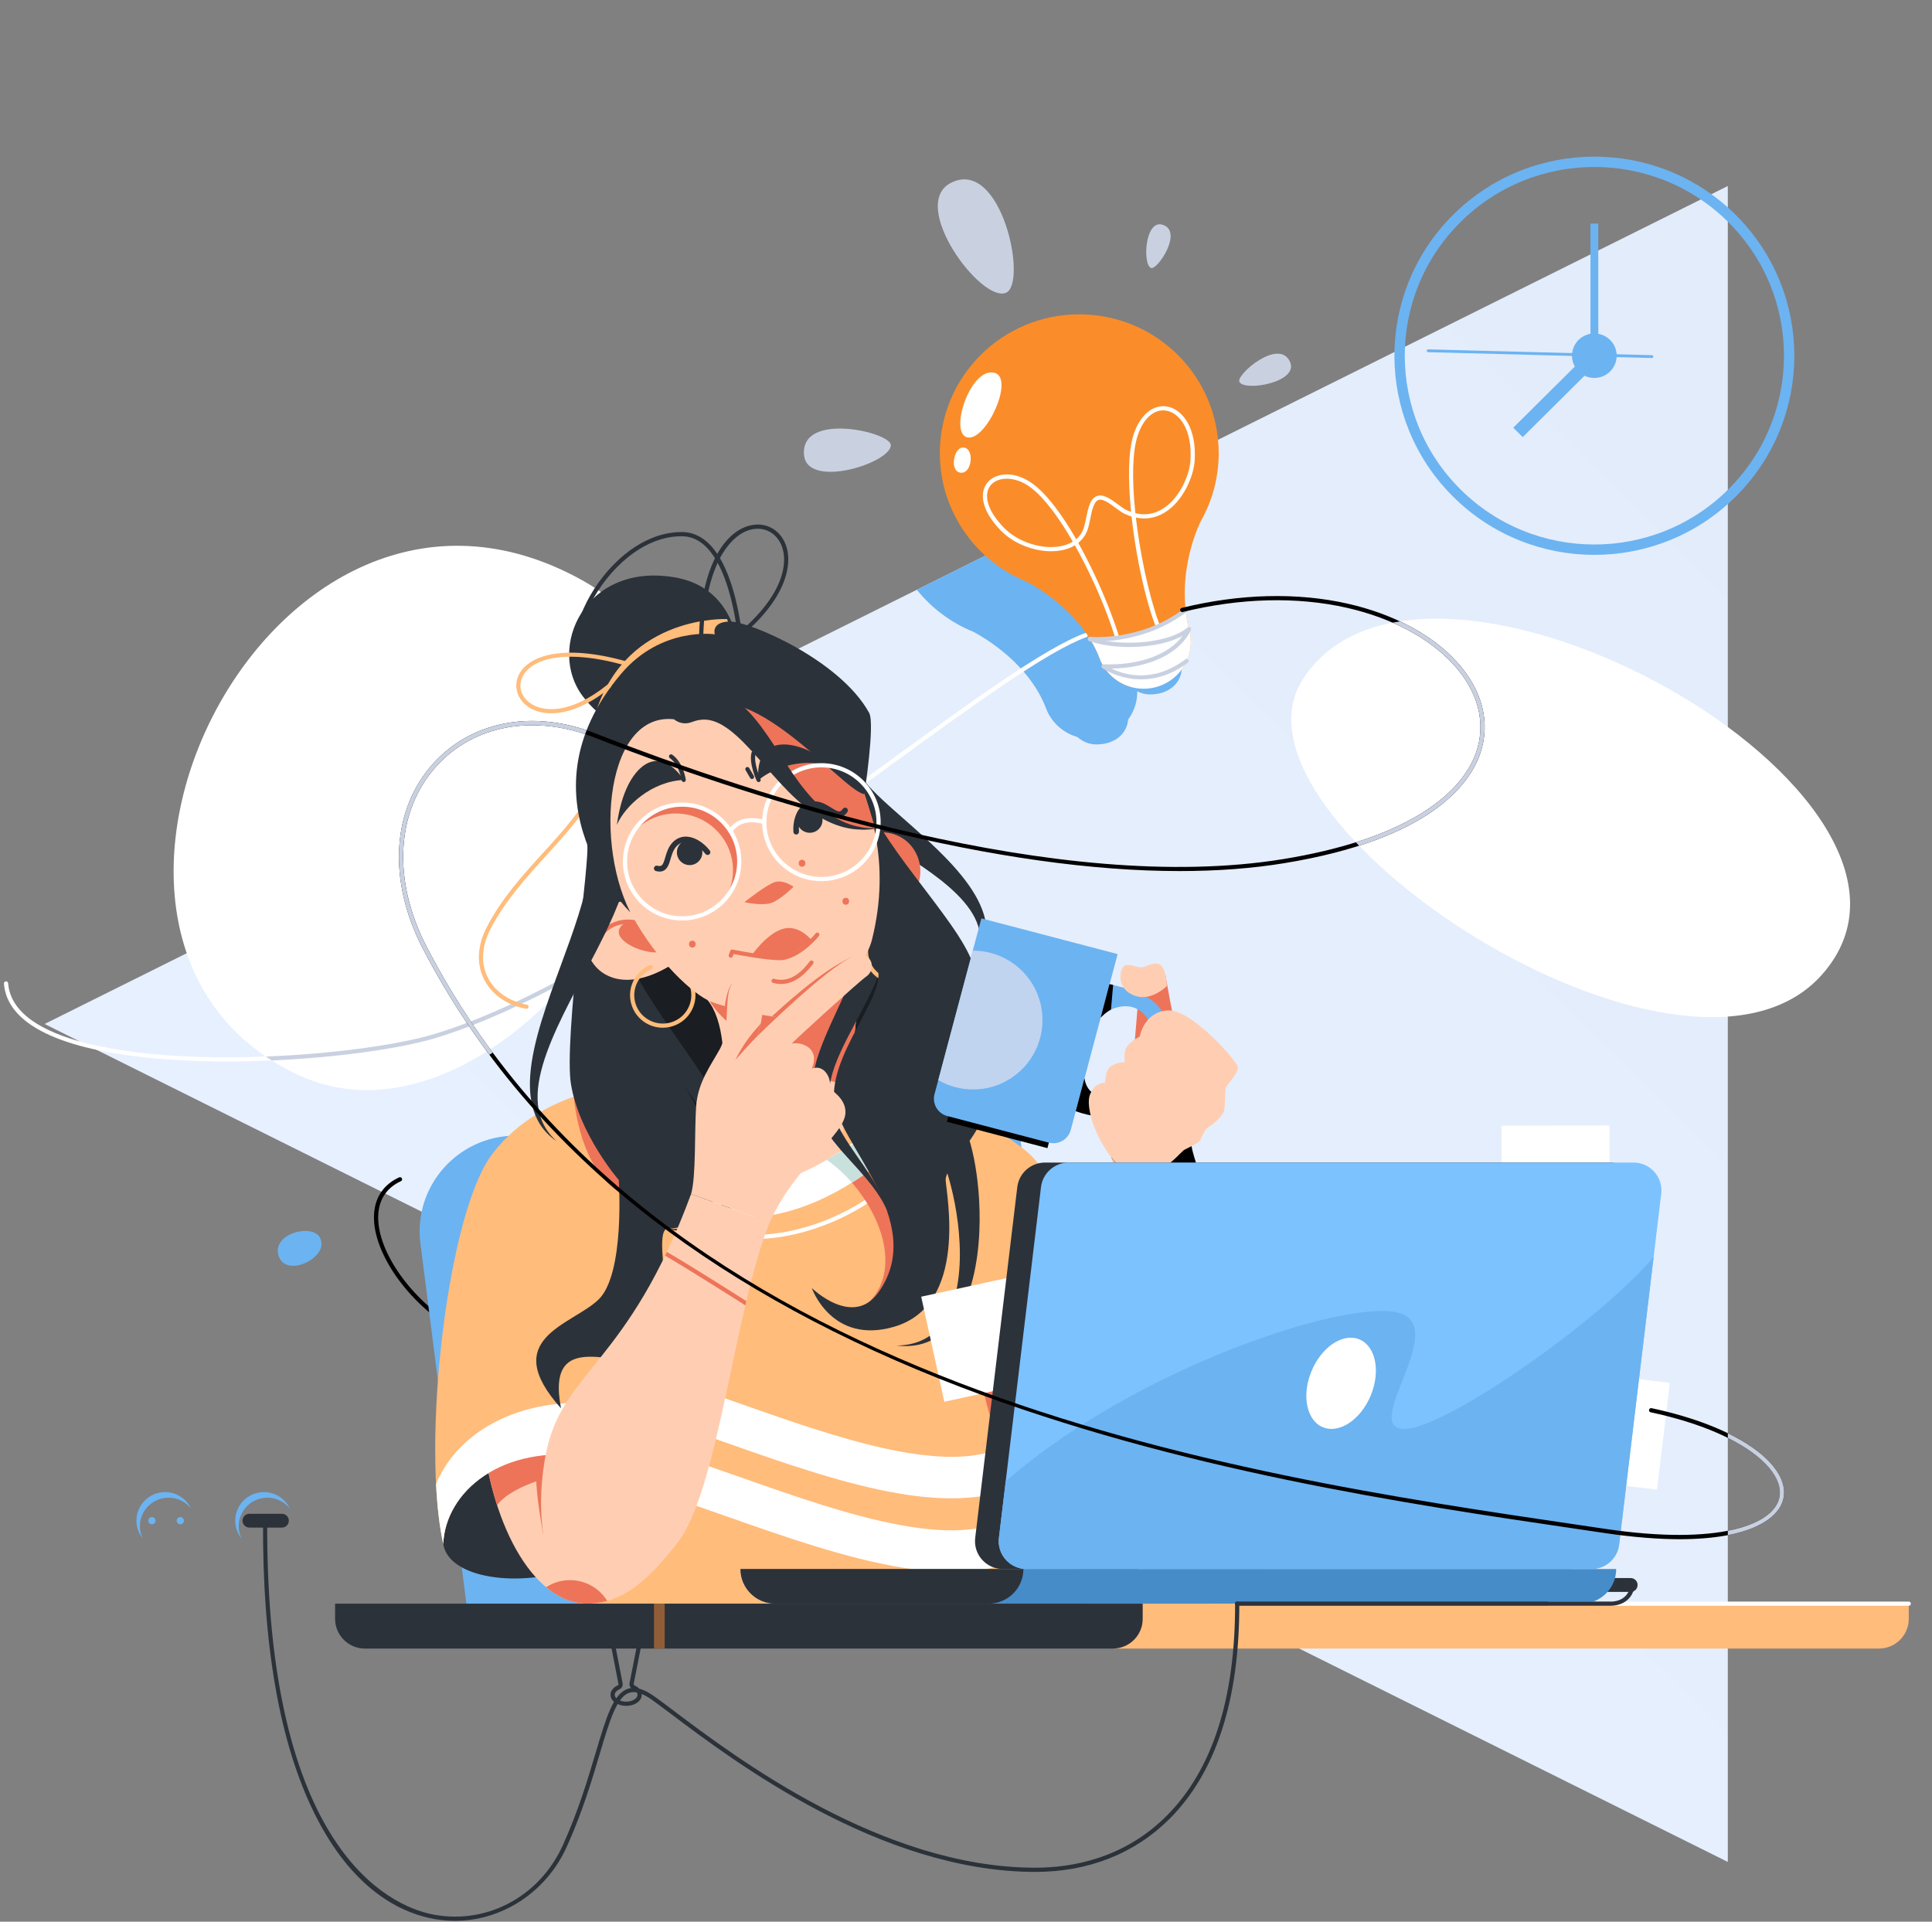 <svg width="373" height="371" viewBox="0 0 373 371" fill="none" xmlns="http://www.w3.org/2000/svg">
<rect x="0" y="0" width="373" height="371" fill="#808080" stroke="none"/>
<path d="M333.578 359.465L8.61 197.688L333.578 35.911V359.465Z" fill="url(#paint0_linear_3316_41299)"/>
<path d="M251.472 131.243C234.176 158.551 325.237 218.096 351.766 188.156C382.274 153.728 275.05 94.017 251.472 131.243Z" fill="white"/>
<path d="M57.13 207.317C100.563 228.267 159.317 138.128 112.428 112.038C52.175 78.515 2.337 180.889 57.13 207.317Z" fill="white"/>
<path d="M53.872 242.684C55.444 246.747 63.788 242.662 61.756 238.908C60.242 236.108 52.141 238.216 53.872 242.684Z" fill="#6CB3F1"/>
<path d="M187.981 121.999C190.185 123.189 196.308 126.89 200.103 133.023C200.269 133.291 200.431 133.566 200.587 133.846C200.624 133.911 200.658 133.977 200.695 134.043C200.81 134.252 200.922 134.464 201.032 134.678C201.079 134.768 201.123 134.859 201.167 134.949C201.267 135.153 201.365 135.36 201.46 135.569C201.499 135.657 201.541 135.742 201.577 135.83C201.705 136.122 201.829 136.419 201.947 136.721C202 136.867 202.052 137.013 202.113 137.154C202.115 137.164 202.12 137.174 202.123 137.181H202.125C203.206 139.645 205.358 141.537 207.991 142.277C208.921 143.085 210.126 143.716 211.647 143.721C215.281 143.735 217.592 141.6 217.8 138.924C218.91 137.422 219.568 135.567 219.568 133.556C219.568 132.977 219.506 132.409 219.404 131.859H219.409C219.406 131.844 219.401 131.832 219.399 131.82C219.333 131.477 219.247 131.141 219.145 130.815C219.071 130.503 219.008 130.191 218.946 129.882C218.915 129.719 218.885 129.556 218.858 129.395C218.834 129.264 218.812 129.132 218.79 129.001C218.753 128.782 218.722 128.565 218.692 128.348C218.685 128.29 218.675 128.229 218.668 128.171C218.633 127.917 218.602 127.664 218.575 127.413C217.55 117.889 221.507 110.263 221.507 110.263H221.497C223.693 106.385 224.952 101.908 224.952 97.136C224.952 94.813 224.654 92.558 224.096 90.409L177.002 113.855C179.875 117.431 183.648 120.258 187.979 121.996L187.981 121.999Z" fill="#6CB3F1"/>
<path d="M312.006 69.662C312.553 67.353 311.117 65.04 308.799 64.496C306.48 63.951 304.157 65.38 303.61 67.689C303.063 69.997 304.499 72.31 306.817 72.855C309.136 73.4 311.459 71.97 312.006 69.662Z" fill="#6CB3F1"/>
<path d="M305.991 68.836L292.161 82.567L293.983 84.386L307.813 70.655L305.991 68.836Z" fill="#6CB3F1"/>
<path d="M318.913 69.115H318.907L275.719 67.992C275.567 67.989 275.449 67.863 275.452 67.712C275.456 67.561 275.579 67.439 275.734 67.447L318.922 68.569C319.073 68.572 319.192 68.698 319.188 68.849C319.185 68.997 319.063 69.115 318.915 69.115H318.913Z" fill="#6CB3F1"/>
<path d="M308.57 43.159H307.064V65.951H308.57V43.159Z" fill="#6CB3F1"/>
<path d="M334.409 95.155C349.095 80.533 349.095 56.826 334.409 42.204C319.723 27.581 295.912 27.581 281.226 42.204C266.54 56.826 266.54 80.533 281.226 95.155C295.912 109.777 319.723 109.777 334.409 95.155Z" stroke="#6CB3F1" stroke-width="2" stroke-linecap="round" stroke-linejoin="round"/>
<path d="M43.92 204.931C33.158 204.931 14.948 203.955 5.981 197.868C2.753 195.675 0.998 192.992 0.763 189.892C0.746 189.668 0.915 189.476 1.137 189.459C1.36 189.439 1.555 189.61 1.572 189.831C1.785 192.673 3.423 195.151 6.436 197.199C13.168 201.769 26.854 204.235 44.969 204.118C59.539 204.03 75.646 202.148 84.141 199.538C110.543 191.431 143.922 167.133 170.742 147.612C187.358 135.516 201.709 125.071 209.507 122.225C209.718 122.147 209.952 122.257 210.028 122.466C210.107 122.676 209.996 122.909 209.786 122.985C202.096 125.79 187.788 136.205 171.221 148.264C144.352 167.822 110.912 192.164 84.38 200.313C75.817 202.942 59.612 204.841 44.972 204.926C44.627 204.926 44.275 204.929 43.913 204.929L43.92 204.931Z" fill="white"/>
<path d="M51.31 203.972C51.69 204.23 52.078 204.483 52.472 204.734C64.865 204.179 77.268 202.501 84.386 200.315C92.424 197.846 101.1 193.89 110.032 189.03C110.531 188.461 111.023 187.881 111.507 187.294C101.963 192.597 92.688 196.916 84.146 199.541C76.869 201.776 64.007 203.475 51.31 203.974V203.972Z" fill="#C9D1E1"/>
<path d="M86.97 256.305C87.102 256.305 87.234 256.239 87.312 256.12C87.434 255.932 87.381 255.682 87.192 255.56C78.648 250.048 72.564 240.92 73.039 234.325C73.247 231.427 74.755 229.253 77.401 228.038C77.604 227.946 77.695 227.705 77.599 227.5C77.507 227.298 77.264 227.208 77.059 227.303C74.127 228.649 72.457 231.057 72.225 234.266C71.731 241.134 77.974 250.581 86.747 256.239C86.816 256.283 86.892 256.305 86.968 256.305H86.97Z" fill="black"/>
<path d="M99.585 219.249H196.918L208.45 309.597H90.043L81.167 240.063C79.756 229.017 88.403 219.247 99.585 219.247V219.249Z" fill="#6CB3F1"/>
<path d="M194.867 300.631C198.341 299.803 217.99 298.676 223.888 286.931C229.786 275.186 204.777 266.869 204.777 266.869L190.644 278.122L194.867 300.631Z" fill="#2C323A"/>
<path d="M238.42 309.573C215.004 307.803 203.77 286.509 192.243 270.063C178.789 250.868 225.13 264.424 225.13 264.424L238.423 309.573H238.42Z" fill="#FFCEB2"/>
<path d="M85.579 298.086C86.613 304.838 100.466 306.527 110.474 302.819C117.079 300.373 101.74 270.886 101.74 270.886C101.74 270.886 83.578 285.039 85.579 298.086Z" fill="#2C323A"/>
<path d="M218.349 288.236C218.349 288.236 216.011 268.751 215.119 262.815C214.226 256.88 223.876 259.794 223.876 259.794L218.349 288.236Z" fill="#ED7459"/>
<path d="M112.967 309.598C102.833 309.198 94.331 294.072 92.856 274.051C91.382 254.031 115.033 253.81 115.033 253.81L112.967 309.598Z" fill="#FFCEB2"/>
<path d="M123.239 209.328C123.239 209.328 105.405 209.328 95.091 222.712C86.332 234.079 81.289 278.758 85.578 298.084C85.979 288.1 96.705 278.624 113.995 281.227C128.115 265.545 123.239 209.328 123.239 209.328Z" fill="#FFBC7B"/>
<path d="M104.896 296.302C104.896 296.302 103.383 288.377 103.532 284.82C103.681 281.261 105.862 284.452 105.862 284.452L104.896 296.302Z" fill="#ED7459"/>
<path d="M110.831 212.018C110.831 212.018 111.79 226.755 121.006 231.006V223.157L110.831 212.016V212.018Z" fill="#ED7459"/>
<path d="M110.831 276.9L105.212 285.441C105.212 285.441 98.343 287.308 95.974 290.6C95.147 288.043 94.453 285.292 93.917 282.383L110.831 276.9Z" fill="#ED7459"/>
<path d="M119.28 271.375C117.915 275.393 116.184 278.796 113.995 281.226C96.705 278.623 85.979 288.099 85.578 298.084C84.859 294.848 84.405 290.899 84.185 286.517C88.293 276.459 100.901 268.607 119.282 271.373L119.28 271.375Z" fill="white"/>
<path d="M173.109 209.328C176.481 210.039 195.092 218.351 199.75 223.814C209.759 235.554 229.796 267.646 229.796 267.646C229.796 267.646 198.041 274.229 195.64 286.152C199.572 296.453 198.418 309.598 198.418 309.598H113.959L130.9 220.33L173.109 209.328Z" fill="#FFBC7B"/>
<path d="M145.461 239.211C156.5 239.211 166.132 233.604 169.533 230.834C169.707 230.692 169.734 230.437 169.589 230.264C169.448 230.091 169.191 230.067 169.017 230.208C164.784 233.655 150.687 241.597 136.47 237.02C136.255 236.952 136.027 237.069 135.959 237.281C135.891 237.492 136.008 237.721 136.221 237.789C139.341 238.795 142.454 239.211 145.464 239.211H145.461Z" fill="white"/>
<path d="M192.882 279.077C197.616 268.05 214.447 263.112 217.484 262.462L219.465 270.409C209.965 273.394 197.132 278.743 195.64 286.154L192.884 279.079L192.882 279.077Z" fill="white"/>
<path d="M167.852 251.297C175.087 243.903 168.473 230.098 159.618 223.924L170.527 217.428C170.527 217.428 177.611 230.992 176.303 239.71C174.994 248.429 167.852 251.299 167.852 251.299V251.297Z" fill="#ED7459"/>
<path d="M219.465 270.407C218.435 270.731 217.369 271.081 216.281 271.459C215.851 268.082 215.442 264.99 215.161 263.083C216.205 262.767 217.012 262.562 217.487 262.46L219.467 270.407H219.465Z" fill="#C9E1DC"/>
<path d="M170.735 180.82C165.194 179.576 154.733 202.567 163.091 203.261C171.449 203.954 176.276 182.064 170.735 180.82Z" fill="#1A1D21"/>
<path d="M185.181 245.58C187.563 258.562 194.481 270.392 200.127 279.636C197.779 281.587 196.117 283.761 195.635 286.151C195.635 286.151 190.035 275.417 185.179 245.58H185.181Z" fill="#ED7459"/>
<path d="M143.031 223.885C131.318 228.511 102.084 180.757 124.635 177.297C147.186 173.838 153.844 219.612 143.031 223.885Z" fill="#1A1D21"/>
<path d="M166.357 186.337C166.357 186.337 163.007 221.304 160.86 228.779C150.27 239.455 132.526 232.915 132.526 232.915C138.742 225.307 142.848 200.634 136.608 193.084C143.682 180.818 166.355 186.337 166.355 186.337H166.357Z" fill="#FFCEB2"/>
<path d="M137.038 193.284L158.07 185.907C162.787 185.768 166.355 186.337 166.355 186.337C166.355 186.337 165.235 198.024 163.875 209.328C154.943 208.676 139.872 198.601 137.038 193.281V193.284Z" fill="#ED7459"/>
<path d="M165.083 220.33C162.669 221.971 143.748 236.521 134.005 223.261L130.897 229.134C132.524 234.249 148.098 240.879 168.856 225.309L165.081 220.33H165.083Z" fill="white"/>
<path d="M159.618 223.921L159.63 223.914C159.86 223.78 160.085 223.646 160.305 223.512L165.26 220.562L168.859 225.309C167.37 226.427 165.908 227.425 164.475 228.323C163 226.634 161.352 225.131 159.618 223.921Z" fill="#C9E1DC"/>
<path d="M165.298 178.89C165.298 178.89 165.32 178.946 165.366 179.053C165.388 179.106 165.415 179.172 165.45 179.253C165.491 179.347 165.501 179.386 165.523 179.445C165.542 179.508 165.569 179.55 165.596 179.649C165.623 179.742 165.657 179.842 165.687 179.954C165.743 180.18 165.807 180.441 165.846 180.75C165.936 181.366 165.965 182.164 165.858 183.141C165.758 184.115 165.506 185.261 165.119 186.527C164.733 187.796 164.207 189.181 163.584 190.652C162.96 192.125 162.241 193.68 161.486 195.314C160.73 196.948 159.938 198.657 159.194 200.454C158.456 202.253 157.754 204.137 157.277 206.153C157.038 207.159 156.864 208.201 156.786 209.267C156.717 210.334 156.744 211.432 156.947 212.517L156.984 212.72L157.001 212.812L157.013 212.853L157.038 212.939L157.133 213.28C157.187 213.491 157.277 213.764 157.36 214.022C157.404 214.151 157.444 214.283 157.49 214.407L157.629 214.765C157.72 215.006 157.815 215.239 157.923 215.468C158.331 216.391 158.808 217.253 159.319 218.056C160.344 219.663 161.486 221.044 162.584 222.307C163.686 223.566 164.753 224.708 165.709 225.777C166.667 226.843 167.516 227.839 168.23 228.754C168.941 229.67 169.514 230.505 169.949 231.216C170.174 231.569 170.347 231.898 170.511 232.18C170.66 232.467 170.793 232.713 170.89 232.915C171.081 233.322 171.184 233.541 171.184 233.541C171.184 233.541 171.11 233.312 170.976 232.881C170.905 232.667 170.805 232.406 170.695 232.097C170.57 231.795 170.438 231.44 170.259 231.055C169.917 230.281 169.45 229.361 168.851 228.34C168.254 227.32 167.526 226.198 166.706 225.002C165.89 223.807 164.98 222.534 164.075 221.175C163.175 219.817 162.275 218.373 161.559 216.829C161.202 216.058 160.894 215.266 160.657 214.455C160.593 214.253 160.539 214.051 160.493 213.847L160.419 213.54C160.397 213.44 160.383 213.345 160.363 213.248C160.327 213.056 160.29 212.875 160.258 212.625L160.209 212.274L160.197 212.186L160.19 212.143C160.207 212.223 160.192 212.155 160.197 212.167V212.147L160.177 212.001C159.984 210.443 160.253 208.739 160.759 207.052C161.263 205.36 161.997 203.675 162.787 202.026C163.584 200.378 164.447 198.762 165.293 197.177C166.99 194.009 168.609 190.961 169.682 188.047C170.22 186.593 170.626 185.176 170.849 183.837C171.079 182.503 171.125 181.251 171.035 180.202C170.995 179.676 170.92 179.204 170.839 178.792C170.797 178.588 170.749 178.396 170.709 178.223C170.67 178.052 170.607 177.86 170.563 177.709C170.514 177.553 170.467 177.402 170.443 177.339C170.414 177.259 170.391 177.19 170.372 177.134C170.333 177.025 170.313 176.969 170.313 176.969C169.824 175.576 168.293 174.843 166.897 175.33C165.498 175.817 164.762 177.341 165.251 178.732C165.269 178.778 165.288 178.831 165.308 178.875L165.298 178.89Z" fill="#2C323A"/>
<path d="M116.994 188.192C116.994 188.192 117.02 188.251 117.072 188.363C117.126 188.477 117.192 188.628 117.324 188.896C117.448 189.159 117.595 189.444 117.774 189.782C117.952 190.118 118.16 190.498 118.402 190.912C119.358 192.577 120.835 194.793 122.686 197.31C124.535 199.833 126.755 202.671 129.088 205.708C131.414 208.746 133.869 211.984 136.023 215.344C137.092 217.024 138.089 218.738 138.874 220.462C139.268 221.324 139.603 222.185 139.852 223.038C139.98 223.466 140.065 223.875 140.17 224.308L140.253 224.664L140.315 224.973C140.356 225.175 140.395 225.382 140.422 225.601C140.679 227.32 140.596 229.032 140.148 230.553C139.708 232.08 138.894 233.402 137.874 234.393C136.859 235.394 135.659 236.051 134.529 236.47C133.397 236.893 132.328 237.088 131.445 237.185C130.56 237.28 129.853 237.293 129.372 237.288C128.89 237.276 128.631 237.271 128.631 237.271C128.631 237.271 128.885 237.314 129.362 237.395C129.841 237.468 130.548 237.56 131.46 237.592C132.372 237.624 133.497 237.585 134.771 237.307C136.038 237.035 137.476 236.511 138.823 235.523C140.17 234.549 141.395 233.103 142.197 231.332C143.009 229.565 143.413 227.512 143.405 225.407C143.41 225.146 143.401 224.873 143.383 224.596L143.361 224.184L143.33 223.819L143.315 223.636L143.308 223.544L143.303 223.498V223.476C143.305 223.5 143.293 223.417 143.293 223.417L143.222 223.011C143.173 222.741 143.114 222.473 143.051 222.207C142.797 221.148 142.452 220.126 142.056 219.13C141.266 217.141 140.283 215.254 139.241 213.423C137.143 209.771 134.8 206.348 132.607 203.171C130.409 199.998 128.347 197.079 126.682 194.554C125.009 192.034 123.748 189.909 122.989 188.424C122.799 188.054 122.637 187.723 122.503 187.435C122.371 187.15 122.258 186.902 122.187 186.727C122.114 186.559 122.041 186.371 121.994 186.259C121.948 186.145 121.923 186.084 121.923 186.084C121.371 184.713 119.811 184.051 118.436 184.601C117.062 185.152 116.394 186.705 116.947 188.073C116.962 188.11 116.981 188.156 116.998 188.192H116.994Z" fill="#2C323A"/>
<path d="M113.34 162.962C114.091 164.893 108.806 200.658 110.237 209.33C111.836 219.025 119.456 227.802 119.456 227.802C119.456 227.802 120.725 245.999 115.509 250.936C110.293 255.874 96.206 258.411 108.315 271.889C105.053 255.117 121.229 265.35 126.679 262.146C132.013 259.012 125.317 237.054 129.015 237.188C132.712 237.322 140.71 233.548 138.61 224.109C135.522 210.229 118.8 192.655 119.456 189.164C120.111 185.673 126.41 173.886 126.41 173.886L113.34 162.962Z" fill="#2C323A"/>
<path d="M132.526 184.275L131.487 175.876C104.19 165.012 109.645 201.995 132.526 184.275Z" fill="#FFCEB2"/>
<path d="M129.012 181.926C129.125 181.926 129.235 181.879 129.315 181.792C129.465 181.626 129.452 181.368 129.284 181.22C124.872 177.28 121.371 177.193 119.209 177.816C117.199 178.393 115.998 179.691 115.788 180.428C115.727 180.643 115.852 180.867 116.067 180.927C116.284 180.988 116.507 180.864 116.568 180.65C116.698 180.197 117.7 179.092 119.432 178.593C121.395 178.028 124.603 178.13 128.738 181.821C128.817 181.889 128.912 181.926 129.01 181.926H129.012Z" fill="#ED7459"/>
<path d="M142.838 130.354C142.838 130.354 144.479 113.903 130.247 111.461C112.952 108.493 105.459 125.113 112.519 134.428C119.578 143.743 129.832 141.449 129.832 141.449L142.838 130.354Z" fill="#2C323A"/>
<path d="M113.106 133.519C113.191 133.519 113.277 133.493 113.35 133.437C113.529 133.303 113.566 133.047 113.431 132.869C110.592 129.125 110.805 122.897 113.986 116.615C117.295 110.086 124.002 103.529 131.556 103.529C131.6 103.529 131.644 103.529 131.688 103.529C142.178 103.636 143.01 128.796 143.014 129.049C143.019 129.273 143.213 129.453 143.433 129.444C143.658 129.436 143.834 129.251 143.829 129.027C143.799 127.959 142.963 102.833 131.698 102.718C131.651 102.718 131.602 102.718 131.556 102.718C123.652 102.718 116.681 109.496 113.257 116.25C109.934 122.807 109.751 129.363 112.778 133.356C112.859 133.461 112.979 133.517 113.103 133.517L113.106 133.519Z" fill="#2C323A"/>
<path d="M159.821 154.616C159.821 154.616 159.951 154.757 160.195 155.022C160.283 155.117 160.381 155.222 160.489 155.336C160.543 155.392 160.601 155.453 160.66 155.514C160.714 155.565 160.768 155.619 160.824 155.672C160.936 155.78 161.059 155.896 161.188 156.018C161.318 156.133 161.455 156.257 161.599 156.386C162.756 157.399 164.382 158.584 166.306 159.838C168.231 161.097 170.461 162.446 172.801 163.899C175.139 165.353 177.591 166.911 179.912 168.605C181.073 169.45 182.196 170.334 183.247 171.252C184.294 172.172 185.275 173.129 186.118 174.127C186.969 175.123 187.678 176.16 188.211 177.214C188.471 177.743 188.691 178.274 188.857 178.802C189.013 179.33 189.145 179.856 189.199 180.367C189.339 181.395 189.263 182.366 189.084 183.213C189.033 183.423 188.994 183.632 188.935 183.827C188.876 184.022 188.818 184.212 188.762 184.392C188.625 184.745 188.51 185.078 188.368 185.366C188.302 185.509 188.241 185.651 188.177 185.777C188.111 185.904 188.048 186.021 187.989 186.13C187.93 186.24 187.876 186.342 187.825 186.437C187.769 186.527 187.72 186.61 187.676 186.683C187.495 186.977 187.399 187.136 187.399 187.136C187.399 187.136 187.522 186.997 187.749 186.734C187.805 186.668 187.871 186.595 187.94 186.515C188.006 186.43 188.077 186.337 188.155 186.237C188.233 186.138 188.316 186.03 188.405 185.914C188.49 185.797 188.576 185.668 188.669 185.531C188.862 185.266 189.038 184.947 189.243 184.604L189.524 184.046C189.62 183.851 189.698 183.64 189.791 183.425C190.136 182.559 190.405 181.507 190.451 180.324C190.488 179.732 190.444 179.113 190.368 178.478C190.283 177.843 190.136 177.195 189.945 176.54C189.546 175.24 188.945 173.93 188.197 172.671C187.453 171.405 186.568 170.186 185.614 169.005C184.656 167.826 183.626 166.687 182.563 165.594C180.438 163.403 178.19 161.377 176.097 159.517C174.002 157.659 172.053 155.969 170.48 154.509C168.906 153.053 167.732 151.823 167.074 150.998C166.993 150.896 166.918 150.798 166.847 150.708C166.783 150.62 166.722 150.538 166.666 150.46C166.639 150.423 166.612 150.387 166.587 150.35L166.543 150.275C166.514 150.228 166.487 150.185 166.465 150.148C166.284 149.868 166.189 149.72 166.189 149.72L166.184 149.712C164.976 147.847 162.479 147.309 160.604 148.512C158.731 149.715 158.19 152.201 159.398 154.068C159.52 154.255 159.67 154.448 159.816 154.608L159.821 154.616Z" fill="#2C323A"/>
<path d="M113.765 164.333C113.765 164.333 113.778 164.566 113.802 165.004C113.807 165.165 113.814 165.362 113.824 165.596C113.831 165.701 113.824 165.859 113.824 166.005C113.819 166.156 113.824 166.314 113.812 166.487C113.761 167.858 113.489 169.937 112.851 172.511C112.225 175.082 111.244 178.125 110.083 181.4C108.921 184.677 107.584 188.19 106.322 191.764C105.067 195.338 103.884 198.978 103.126 202.511C102.747 204.276 102.473 206.009 102.363 207.675C102.299 208.505 102.297 209.323 102.316 210.107C102.353 210.896 102.417 211.655 102.541 212.376C102.774 213.822 103.219 215.108 103.749 216.162C104.282 217.219 104.913 218.037 105.488 218.64C106.063 219.247 106.566 219.661 106.919 219.928C107.276 220.189 107.466 220.328 107.466 220.328L106.98 219.863C106.669 219.553 106.229 219.081 105.757 218.424C105.285 217.769 104.794 216.917 104.432 215.87C104.072 214.825 103.825 213.601 103.791 212.252C103.767 211.577 103.803 210.874 103.867 210.151C103.947 209.425 104.05 208.68 104.212 207.918C104.522 206.394 104.994 204.811 105.574 203.2C106.735 199.976 108.332 196.643 110.019 193.334C111.711 190.026 113.501 186.732 115.13 183.566C116.756 180.399 118.221 177.356 119.311 174.578C119.859 173.192 120.314 171.875 120.671 170.665C121.026 169.455 121.287 168.357 121.454 167.415C121.502 167.184 121.529 166.955 121.566 166.743C121.598 166.524 121.632 166.346 121.654 166.132C121.676 165.925 121.698 165.732 121.715 165.557C121.73 165.394 121.744 165.246 121.757 165.112C121.793 164.673 121.811 164.44 121.811 164.44C121.989 162.231 120.336 160.296 118.118 160.116C115.9 159.938 113.956 161.584 113.775 163.792C113.761 163.965 113.758 164.135 113.765 164.306V164.333Z" fill="#2C323A"/>
<path d="M160.356 175.362L157.916 167.257C178.523 146.382 188.46 182.427 160.356 175.362Z" fill="#ED7459"/>
<path d="M173.099 189.924C175.556 189.924 177.899 188.487 178.918 186.096C180.283 182.904 178.784 179.204 175.581 177.848C175.375 177.76 175.138 177.855 175.05 178.059C174.962 178.264 175.057 178.5 175.263 178.588C178.058 179.771 179.363 182.999 178.175 185.782C177.598 187.131 176.529 188.175 175.165 188.721C173.8 189.269 172.301 189.254 170.949 188.679C169.594 188.105 168.545 187.041 167.998 185.682C167.447 184.324 167.462 182.831 168.039 181.485C168.127 181.28 168.032 181.044 167.826 180.957C167.621 180.869 167.384 180.964 167.296 181.168C166.636 182.715 166.618 184.424 167.249 185.982C167.88 187.54 169.081 188.76 170.634 189.417C171.438 189.758 172.274 189.919 173.099 189.919V189.924Z" fill="#FFBC7B"/>
<path d="M140.371 119.523C142.102 124.024 142.692 128.923 142.811 130.091L138.402 134.138L129.832 141.447C129.832 141.447 121.845 143.231 115.118 137.247C121.244 118.537 140.371 119.52 140.371 119.52V119.523Z" fill="#FFBC7B"/>
<path d="M166.868 153.318C170.556 164.308 187.067 179.727 188.206 187.638C188.839 192.042 185.915 195.015 185.915 195.015C185.915 195.015 190.752 207.427 189.947 214.499C189.431 219.04 182.44 225.175 182.575 227.846C182.709 230.515 187.001 251.962 172.61 256.147C160.545 259.655 156.728 248.668 156.728 248.668C156.728 248.668 164.685 256.446 169.619 249.469C179.401 235.632 161.171 220.328 160.992 211.831C160.784 202 172.483 190.771 168.949 185.887C165.416 181.001 166.866 153.321 166.866 153.321L166.868 153.318Z" fill="#2C323A"/>
<path d="M127.965 198.411C128.789 198.411 129.626 198.25 130.43 197.909C131.983 197.252 133.186 196.03 133.815 194.474C134.445 192.916 134.428 191.207 133.768 189.661C133.68 189.456 133.445 189.361 133.238 189.449C133.032 189.537 132.937 189.773 133.025 189.977C133.602 191.326 133.617 192.816 133.066 194.175C132.516 195.533 131.467 196.597 130.115 197.172C127.32 198.357 124.077 197.055 122.889 194.272C121.701 191.489 123.006 188.261 125.801 187.077C126.007 186.99 126.102 186.754 126.014 186.549C125.926 186.345 125.691 186.25 125.483 186.337C122.278 187.696 120.781 191.397 122.146 194.586C123.168 196.977 125.508 198.413 127.965 198.413V198.411Z" fill="#FFBC7B"/>
<path d="M129.748 182.301C128.393 186.016 118.052 182.361 119.614 179.26C121.495 175.527 130.701 179.683 129.748 182.301Z" fill="#ED7459"/>
<path d="M168.324 181.502C166.763 187.747 156.84 195.815 153.891 196.483C150.942 197.15 139.08 194.362 136.61 193.086C129.015 189.164 108.394 165.677 120.65 143.365C131.253 124.058 158.496 131.976 164.616 147.37C167.673 155.057 172.214 165.949 168.326 181.504L168.324 181.502Z" fill="#FFCEB2"/>
<path d="M141.518 168.036C141.518 161.971 136.578 157.053 130.487 157.053C127.125 157.053 124.115 158.553 122.09 160.917C123.985 157.586 127.575 155.336 131.693 155.336C137.784 155.336 142.723 160.254 142.723 166.319C142.723 169.036 141.731 171.522 140.087 173.438C140.995 171.844 141.515 170 141.515 168.036H141.518Z" fill="#ED7459"/>
<path d="M131.998 150.574C125.794 150.862 120.725 155.536 119.094 159.237C120.175 151.373 123.182 148.028 125.359 147.197C129.151 145.749 131.998 150.577 131.998 150.577V150.574Z" fill="#2C323A"/>
<path d="M131.998 150.981C132.017 150.981 132.034 150.981 132.054 150.976C132.277 150.944 132.431 150.74 132.401 150.518C132.382 150.384 131.92 147.231 129.797 145.702C129.616 145.571 129.359 145.612 129.23 145.793C129.098 145.973 129.139 146.226 129.32 146.357C131.164 147.687 131.592 150.601 131.597 150.63C131.626 150.832 131.8 150.978 131.998 150.978V150.981Z" fill="#2C323A"/>
<path d="M120.256 166.32C120.256 160.041 125.386 154.933 131.693 154.933C137.999 154.933 143.129 160.041 143.129 166.32C143.129 172.599 137.999 177.707 131.693 177.707C125.386 177.707 120.256 172.599 120.256 166.32ZM121.07 166.32C121.07 172.153 125.836 176.898 131.695 176.898C137.554 176.898 142.32 172.153 142.32 166.32C142.32 160.486 137.554 155.741 131.695 155.741C125.836 155.741 121.07 160.486 121.07 166.32Z" fill="white"/>
<path d="M101.657 194.759C101.847 194.759 102.016 194.625 102.053 194.43C102.094 194.211 101.95 194.002 101.73 193.963C98.253 193.315 95.487 191.38 94.142 188.65C92.809 185.945 93 182.656 94.683 179.389C97.487 173.94 101.525 169.502 105.427 165.212C113.257 156.603 120.654 148.468 117.7 133.403C117.659 133.183 117.444 133.042 117.226 133.086C117.008 133.127 116.864 133.339 116.908 133.558C119.786 148.23 112.521 156.218 104.831 164.674C100.894 169.002 96.82 173.48 93.966 179.024C92.166 182.52 91.971 186.065 93.421 189.006C94.878 191.966 97.854 194.06 101.586 194.754C101.61 194.759 101.635 194.761 101.662 194.761L101.657 194.759Z" fill="#FFBC7B"/>
<path d="M141.021 160.858C141.158 160.858 141.292 160.788 141.371 160.661C143.187 157.652 147.381 159.093 147.423 159.108C147.635 159.183 147.868 159.074 147.941 158.862C148.017 158.65 147.907 158.419 147.694 158.346C147.645 158.329 142.828 156.673 140.671 160.245C140.556 160.437 140.617 160.685 140.811 160.8C140.877 160.839 140.948 160.858 141.021 160.858Z" fill="white"/>
<path d="M153.209 171.191C153.209 171.191 151.238 169.767 149.594 170.298C147.831 170.867 143.721 174.171 143.721 174.171C143.721 174.171 146.777 174.865 148.624 174.407C150.472 173.95 153.209 171.191 153.209 171.191Z" fill="#ED7459"/>
<path d="M137.226 132.129C148.438 130.897 160.745 137.639 164.614 147.368C165.959 150.747 167.636 155.212 168.969 160.018C153.979 161.559 144.288 133.397 132.526 136.236C132.526 136.236 133.769 134.554 137.226 132.129Z" fill="#ED7459"/>
<path d="M166.868 153.318C166.868 153.318 168.963 139.738 167.802 137.624C162.153 127.348 144.525 119.9 140.862 119.988C137.199 120.078 138.003 122.459 138.003 122.459C138.003 122.459 127.677 120.92 119.923 130.077C99.309 154.421 121.676 176.117 121.676 176.117C114.259 161.336 117.475 134.374 132.646 139.424C141.872 126.189 162.596 152.841 166.87 153.316L166.868 153.318Z" fill="#2C323A"/>
<path d="M146.462 150.582C151.294 146.696 158.578 146.382 162.124 148.899C156.072 143.733 151.594 143.217 149.413 144.035C145.613 145.457 146.462 150.582 146.462 150.582Z" fill="#2C323A"/>
<path d="M147.151 158.726C147.151 152.447 152.282 147.336 158.588 147.336C164.895 147.336 170.025 152.444 170.025 158.726C170.025 165.007 164.895 170.113 158.588 170.113C152.282 170.113 147.151 165.005 147.151 158.726ZM147.966 158.726C147.966 164.559 152.732 169.305 158.591 169.305C164.45 169.305 169.215 164.559 169.215 158.726C169.215 152.892 164.45 148.147 158.591 148.147C152.732 148.147 147.966 152.892 147.966 158.726Z" fill="white"/>
<path d="M133.365 139.467C133.365 139.467 133.539 139.409 133.864 139.299C134.067 139.229 134.125 139.221 134.262 139.173C134.37 139.124 134.585 139.092 134.786 139.039C135.199 138.963 135.698 138.903 136.277 138.937C136.857 138.966 137.529 139.107 138.292 139.419C139.055 139.723 139.899 140.22 140.779 140.877C141.659 141.534 142.569 142.355 143.489 143.273C145.33 145.116 147.203 147.348 149.164 149.557C150.147 150.662 151.152 151.763 152.194 152.809C153.231 153.859 154.314 154.85 155.417 155.743C156.527 156.629 157.664 157.418 158.811 158.054C159.955 158.687 161.1 159.174 162.185 159.507C163.271 159.843 164.296 160.028 165.203 160.111C166.11 160.189 166.9 160.201 167.548 160.155C167.871 160.145 168.157 160.106 168.406 160.084C168.656 160.062 168.866 160.028 169.035 160.001C169.375 159.95 169.556 159.921 169.556 159.921C169.556 159.921 169.372 159.921 169.03 159.926C168.859 159.928 168.648 159.933 168.399 159.919C168.152 159.906 167.868 159.904 167.551 159.868C166.917 159.824 166.154 159.702 165.306 159.505C164.457 159.3 163.523 158.991 162.564 158.536C161.606 158.083 160.623 157.486 159.662 156.758C158.701 156.03 157.764 155.159 156.862 154.197C155.06 152.262 153.414 149.939 151.825 147.529C150.23 145.118 148.69 142.618 146.968 140.31C146.105 139.158 145.195 138.05 144.195 137.047C143.198 136.047 142.107 135.141 140.923 134.437C140.341 134.077 139.723 133.787 139.119 133.534C138.507 133.295 137.901 133.101 137.312 132.972C136.136 132.704 135.067 132.658 134.209 132.682C133.776 132.714 133.419 132.721 133.042 132.782C132.693 132.83 132.331 132.886 132.206 132.913C131.868 132.974 131.687 133.008 131.687 133.008H131.685C129.861 133.342 128.65 135.085 128.985 136.901C129.32 138.718 131.071 139.923 132.895 139.589C133.05 139.56 133.216 139.516 133.36 139.47L133.365 139.467Z" fill="#2C323A"/>
<path d="M139.315 125.595C139.395 125.595 139.476 125.57 139.547 125.522C151.368 117.287 153.429 109.282 151.602 104.929C150.483 102.258 147.957 100.861 145.174 101.37C140.557 102.212 135.454 108.17 134.977 122.366C134.969 122.59 135.146 122.778 135.37 122.785C135.6 122.79 135.784 122.617 135.791 122.393C136.253 108.661 141.212 102.916 145.32 102.166C147.714 101.73 149.883 102.935 150.852 105.241C152.564 109.316 150.507 116.898 139.082 124.857C138.899 124.986 138.853 125.237 138.982 125.422C139.06 125.534 139.188 125.595 139.315 125.595Z" fill="#2C323A"/>
<path d="M106.432 137.707C109.442 137.707 113.342 136.395 117.82 132.774C117.993 132.636 118.02 132.382 117.878 132.21C117.739 132.037 117.482 132.012 117.311 132.151C110.149 137.946 104.647 137.61 102.111 135.56C100.495 134.255 100.032 132.29 100.927 130.556C102.576 127.369 108.567 125.122 120.439 128.382C120.651 128.443 120.876 128.316 120.935 128.102C120.994 127.888 120.869 127.666 120.654 127.608C108.317 124.221 102.003 126.722 100.211 130.189C99.147 132.244 99.707 134.654 101.602 136.185C102.727 137.096 104.373 137.709 106.432 137.709V137.707Z" fill="#FFBC7B"/>
<path d="M146.464 150.988C146.521 150.988 146.579 150.976 146.633 150.951C146.836 150.859 146.927 150.618 146.834 150.413C146.819 150.382 145.423 147.324 145.875 145.529C145.929 145.313 145.797 145.094 145.579 145.038C145.362 144.982 145.139 145.116 145.085 145.332C144.564 147.404 146.032 150.615 146.095 150.752C146.164 150.9 146.31 150.988 146.464 150.988Z" fill="#2C323A"/>
<path d="M145.178 150.397C145.249 150.397 145.317 150.379 145.383 150.341C145.577 150.229 145.643 149.98 145.53 149.788L144.642 148.276C144.53 148.084 144.281 148.018 144.087 148.13C143.894 148.242 143.828 148.49 143.941 148.683L144.828 150.194C144.904 150.323 145.041 150.394 145.18 150.394L145.178 150.397Z" fill="#2C323A"/>
<path d="M131.313 166.202C132.22 167.21 133.775 167.293 134.785 166.39C135.798 165.487 135.881 163.938 134.974 162.933C134.066 161.925 132.511 161.842 131.501 162.745C130.489 163.648 130.406 165.197 131.313 166.202Z" fill="#2C323A"/>
<path d="M127.344 168.267C128.748 168.267 129.137 166.935 129.459 165.837C129.702 165.012 129.975 164.075 130.609 163.395C131.142 162.823 131.795 162.553 132.531 162.585C133.744 162.641 135.145 163.51 136.187 164.856C136.367 165.09 136.705 165.134 136.937 164.953C137.172 164.773 137.216 164.437 137.035 164.204C135.808 162.616 134.101 161.589 132.58 161.518C131.526 161.469 130.57 161.869 129.821 162.67C129.017 163.534 128.689 164.644 128.43 165.538C127.992 167.03 127.802 167.359 126.911 167.137C126.625 167.067 126.332 167.24 126.261 167.524C126.19 167.809 126.364 168.102 126.65 168.172C126.907 168.235 127.136 168.265 127.344 168.265V168.267Z" fill="#2C323A"/>
<path d="M158.797 158.348C158.784 159.702 157.674 160.788 156.317 160.776C154.957 160.763 153.867 159.658 153.879 158.307C153.891 156.953 155.001 155.867 156.359 155.879C157.716 155.892 158.809 156.997 158.797 158.348Z" fill="#2C323A"/>
<path d="M153.715 161.116C153.715 161.116 153.74 161.116 153.752 161.116C154.048 161.097 154.27 160.844 154.251 160.549C154.138 158.855 154.61 157.279 155.483 156.439C156.016 155.926 156.684 155.704 157.464 155.782C158.388 155.875 159.217 156.396 159.946 156.856C161.061 157.559 162.448 158.433 163.604 156.758C163.773 156.515 163.712 156.184 163.467 156.016C163.223 155.85 162.89 155.911 162.721 156.152C162.201 156.904 161.839 156.785 160.518 155.952C159.728 155.453 158.745 154.835 157.567 154.718C156.474 154.611 155.493 154.94 154.735 155.67C153.642 156.724 153.045 158.618 153.177 160.617C153.197 160.9 153.432 161.116 153.713 161.116H153.715Z" fill="#2C323A"/>
<path d="M164.396 184.796C164.761 185.436 153.089 196.572 153.089 196.572C152.082 196.616 150.639 196.482 149.008 196.236C150.546 194.849 158.625 187.27 164.396 184.796Z" fill="#ED7459"/>
<path d="M139.94 194.247C140.217 191.995 140.857 190.213 141.354 189.965L141.549 194.683C140.987 194.537 140.444 194.391 139.94 194.247Z" fill="#ED7459"/>
<path d="M164.396 184.796C159.346 187.087 146.22 200.025 146.22 200.025C146.22 200.025 147.917 195.041 147.002 192.261C146.251 189.98 143.496 188.103 141.53 189.792C139.564 191.482 141.217 198.467 138.957 202.56C137.172 205.79 134.732 208.956 134.399 213.611C134.066 218.266 134.404 227.228 133.421 230.519L148.611 235.993C153.431 225.049 162.973 219.286 163.222 214.906C163.391 211.97 160.27 210.45 160.207 210C160.576 208.232 159.168 205.396 156.732 206.297C158.434 202.248 154.612 201.057 152.834 201.493C153.348 200.848 165.966 189.388 167.257 188.516C169.374 187.087 168.276 183.036 164.398 184.796H164.396Z" fill="#FFCEB2"/>
<path d="M141.95 204.663C143.483 201.559 144.992 199.743 146.868 197.607C146.572 198.993 146.22 200.025 146.22 200.025C146.22 200.025 144.787 201.427 141.95 204.663Z" fill="#ED7459"/>
<path d="M181.477 222.624C181.477 222.624 181.545 222.789 181.677 223.101C181.734 223.24 181.804 223.41 181.888 223.612C181.968 223.822 182.061 224.065 182.164 224.335C182.572 225.431 183.105 227.05 183.612 229.054C184.12 231.055 184.597 233.441 184.922 236.029C185.24 238.615 185.406 241.402 185.265 244.171C185.199 245.554 185.047 246.932 184.805 248.266C184.563 249.6 184.22 250.89 183.768 252.091C183.538 252.69 183.279 253.262 183 253.812C182.712 254.355 182.399 254.869 182.061 255.348C181.376 256.298 180.594 257.101 179.758 257.71C178.929 258.326 178.061 258.764 177.254 259.056C176.447 259.356 175.701 259.509 175.082 259.609C174.928 259.633 174.779 259.655 174.642 259.675C174.503 259.689 174.373 259.701 174.251 259.711C174.006 259.738 173.798 259.753 173.63 259.757C173.29 259.772 173.111 259.779 173.111 259.779C173.111 259.779 173.292 259.796 173.63 259.826C173.798 259.845 174.009 259.857 174.256 259.862C174.38 259.867 174.512 259.872 174.654 259.877C174.796 259.874 174.948 259.872 175.107 259.869C175.745 259.852 176.53 259.796 177.413 259.597C178.295 259.404 179.281 259.066 180.276 258.516C181.276 257.975 182.264 257.203 183.164 256.251C183.612 255.772 184.035 255.248 184.436 254.688C184.827 254.126 185.199 253.53 185.541 252.904C186.216 251.652 186.781 250.294 187.238 248.882C187.695 247.472 188.055 246.009 188.326 244.538C188.879 241.592 189.099 238.605 189.131 235.805C189.158 233.005 188.991 230.388 188.734 228.143C188.478 225.898 188.13 224.024 187.832 222.704C187.754 222.373 187.683 222.076 187.624 221.818C187.556 221.555 187.497 221.329 187.451 221.146C187.363 220.82 187.316 220.644 187.316 220.644C186.876 219.003 185.181 218.03 183.533 218.468C181.885 218.906 180.907 220.593 181.347 222.234C181.381 222.363 181.43 222.502 181.479 222.624H181.477Z" fill="#2C323A"/>
<path d="M230.036 221.119C230.217 225.472 249.552 272.021 250.992 277.718C252.433 283.415 244.737 308.887 238.421 309.573C232.105 310.262 218.582 299.236 218.367 289.022C218.152 278.809 217.328 245.286 214.181 219.895C219.022 213.596 230.036 221.119 230.036 221.119Z" fill="#FFCEB2"/>
<path d="M183.222 215.018L182.812 216.567L202.222 221.655L202.632 220.106L183.222 215.018Z" fill="black"/>
<path d="M182.89 215.461L202.489 220.596C204.341 221.08 206.238 219.98 206.725 218.137L215.775 184.195L189.471 177.302L180.42 211.244C179.934 213.087 181.039 214.976 182.89 215.461Z" fill="#6CB3F1"/>
<path fill-rule="evenodd" clip-rule="evenodd" d="M181.146 208.523C183.121 209.671 185.417 210.328 187.867 210.328C195.265 210.328 201.263 204.331 201.263 196.932C201.263 189.533 195.265 183.536 187.867 183.536C187.847 183.536 187.828 183.536 187.808 183.536L181.146 208.523Z" fill="#C0D4F0"/>
<path d="M217.856 217.564C223.135 216.403 230.038 221.119 230.038 221.119C230.06 221.65 230.369 222.809 230.892 224.445C229.151 226.363 219.643 230.578 214.611 223.532C214.491 222.463 214.366 221.409 214.239 220.367C214.829 219.283 216.159 218.353 217.856 217.567V217.564Z" fill="black"/>
<path d="M225.008 188.256C225.008 188.256 226.825 199.01 227.475 199.648L218.938 202.708L219.956 190.622L225.008 188.253V188.256Z" fill="#ED7459"/>
<path d="M209.345 208.298C209.529 209.788 210.504 211.974 214.285 212.03C219.833 212.111 223.655 199.007 221.215 196.166C218.107 192.543 213.979 195.034 212.642 195.932L214.219 190.019C217.109 190.661 224.142 192.159 224.915 196.974C225.524 200.775 223.523 219.946 207.717 214.409L209.345 208.298Z" fill="#6CB3F1"/>
<path d="M214.441 194.945C213.591 195.387 212.942 196.027 212.494 196.487L214.196 189.994C214.506 190.037 214.677 190.096 214.907 190.166L214.491 194.892L214.441 194.945Z" fill="black"/>
<path d="M207.682 214.536L209.375 208.155C209.523 209.369 210.183 211.021 212.336 211.721L211.879 215.524C210.592 215.386 209.194 215.068 207.682 214.536Z" fill="black"/>
<path d="M238.919 205.776C238.452 204.541 229.996 194.747 225.404 195.07C220.812 195.394 220.039 200.13 220.039 200.13C220.039 200.13 218.088 201.101 217.479 202.194C216.87 203.287 217.154 205.067 217.154 205.067C217.154 205.067 215.234 205.016 214.136 206.17C213.395 206.949 213.344 209.023 213.344 209.023C213.344 209.023 212.062 208.902 211.087 210.178C210.111 211.453 209.896 212.727 210.691 215.875C211.485 219.023 215.266 226.434 219.105 226.599C224.688 226.843 226.827 223.524 228.541 222.054C228.752 221.874 231.51 220.703 231.755 220.096C231.999 219.49 232.684 217.898 233.456 217.494C234.229 217.09 236.139 215.405 236.342 214.336C236.545 213.267 236.445 210.832 236.709 209.902C236.851 209.403 239.391 207.01 238.924 205.776H238.919Z" fill="#FFCEB2"/>
<path d="M225.263 190.386C225.263 190.386 222.297 193.327 219.225 192.278C215.078 190.861 216.345 186.693 217.112 186.41C218.191 186.011 219.318 186.758 220.445 186.758C221.084 186.758 223.006 185.427 224.104 186.323C225.202 187.221 225.263 190.386 225.263 190.386Z" fill="#FFCEB2"/>
<path d="M196.538 273.623C197.755 275.726 198.968 277.737 200.127 279.636C199.105 280.486 198.213 281.379 197.491 282.314L197.469 282.341C197.376 282.463 197.286 282.585 197.198 282.706C197.19 282.719 197.181 282.731 197.173 282.743C196.99 283.003 196.819 283.269 196.662 283.537C196.65 283.556 196.638 283.578 196.628 283.597C196.564 283.707 196.506 283.814 196.447 283.924C196.43 283.955 196.413 283.987 196.398 284.019C196.342 284.128 196.288 284.24 196.237 284.35C196.227 284.372 196.215 284.394 196.205 284.415C196.144 284.547 196.088 284.681 196.036 284.815C196.027 284.839 196.019 284.863 196.009 284.888C195.968 284.995 195.929 285.104 195.892 285.212C195.877 285.253 195.865 285.294 195.85 285.336C195.819 285.433 195.792 285.528 195.765 285.626C195.753 285.664 195.743 285.706 195.731 285.745C195.696 285.879 195.665 286.015 195.635 286.149C195.635 286.149 194.532 284.033 192.882 279.074C193.747 277.055 195.019 275.242 196.535 273.62L196.538 273.623Z" fill="#C9E1DC"/>
<path d="M122.5 264.585C128.581 265.951 135.891 268.522 143.586 271.23C160.737 277.265 181.574 284.596 193.086 279.607C193.825 281.504 194.407 282.994 195.637 286.152C195.757 286.466 195.872 286.782 195.982 287.099C192.5 288.545 188.421 289.266 183.704 289.266C180.755 289.266 177.554 288.983 174.096 288.423C163.378 286.685 151.438 282.485 140.906 278.777C133.555 276.189 126.567 273.733 121.006 272.457L122.5 264.583V264.585Z" fill="white"/>
<path d="M119.906 278.256C120.067 278.283 120.226 278.312 120.39 278.341C126.853 279.534 134.981 282.392 143.586 285.421C163.004 292.255 187.147 300.747 197.134 291.138C197.845 294.222 198.222 297.336 198.41 300.105C194.441 302.342 189.568 303.457 183.704 303.457C180.755 303.457 177.554 303.175 174.096 302.615C163.379 300.876 151.438 296.677 140.906 292.969C132.607 290.047 124.767 287.288 118.925 286.212C118.752 286.181 118.583 286.151 118.414 286.125L119.908 278.253L119.906 278.256Z" fill="white"/>
<path d="M148.609 235.993C141.948 252.108 138.723 287.549 130.898 297.719C123.965 306.727 119.057 309.608 113.11 309.603C107.163 309.598 102.363 296.117 105.403 280.63C108.547 264.6 121.241 263.551 133.419 230.52L148.609 235.993Z" fill="#FFCEB2"/>
<path d="M112.837 309.59C112.798 309.588 112.759 309.588 112.72 309.583C110.155 309.42 107.697 308.317 105.438 306.427C106.132 305.972 106.9 305.621 107.717 305.385C107.763 305.371 107.812 305.361 107.858 305.349C107.99 305.312 108.125 305.278 108.259 305.249C108.316 305.237 108.374 305.227 108.433 305.217C108.57 305.191 108.704 305.164 108.841 305.144C108.927 305.132 109.013 305.125 109.098 305.115C109.211 305.103 109.323 305.086 109.436 305.079C109.639 305.064 109.844 305.057 110.049 305.057C110.218 305.057 110.384 305.064 110.551 305.074C110.602 305.076 110.651 305.081 110.702 305.083C110.825 305.093 110.944 305.105 111.064 305.12C111.113 305.125 111.164 305.13 111.213 305.137C111.363 305.156 111.509 305.181 111.656 305.21C111.724 305.225 111.793 305.239 111.864 305.254C111.947 305.271 112.028 305.29 112.111 305.312C112.191 305.332 112.27 305.354 112.35 305.376C112.419 305.395 112.485 305.417 112.551 305.436C112.698 305.483 112.844 305.531 112.989 305.585C113.03 305.6 113.072 305.614 113.113 305.631C114.835 306.303 116.285 307.518 117.239 309.069C115.894 309.441 114.534 309.607 113.113 309.607C113.064 309.607 113.016 309.602 112.967 309.6C112.923 309.6 112.881 309.595 112.837 309.592V309.59Z" fill="#ED7459"/>
<path d="M238.42 304.346C240.081 304.346 241.641 304.765 243.003 305.5C241.492 307.855 239.917 309.41 238.42 309.573C236.535 309.778 234.007 308.94 231.383 307.392C233.141 305.52 235.643 304.346 238.42 304.346Z" fill="#ED7459"/>
<path d="M230.706 308.193C232.178 306.235 234.384 304.86 236.915 304.463L238.419 309.573C235.687 309.366 233.124 308.892 230.706 308.193Z" fill="#ED7459"/>
<path d="M251.133 278.624C251.155 278.877 251.165 279.15 251.168 279.439C248.028 280.233 241.362 281.64 233.657 281.64C228.685 281.64 223.284 281.051 218.122 279.335C218.114 279.055 218.105 278.77 218.095 278.482C231.292 282.989 246.182 279.892 251.133 278.624Z" fill="#ED7459"/>
<path d="M143.897 252.017C141.503 250.493 132.778 244.957 128.408 242.422C128.523 242.184 128.641 241.94 128.755 241.697C132.988 244.148 141.386 249.468 144.09 251.19C144.024 251.465 143.96 251.74 143.897 252.017Z" fill="#ED7459"/>
<path d="M163.288 174.665C162.425 174.665 162.425 173.331 163.288 173.331C164.151 173.331 164.154 174.665 163.288 174.665Z" fill="#ED7459"/>
<path d="M154.842 167.325C153.979 167.325 153.979 165.991 154.842 165.991C155.705 165.991 155.705 167.325 154.842 167.325Z" fill="#ED7459"/>
<path d="M133.663 182.941C132.797 182.941 132.797 181.606 133.663 181.606C134.529 181.606 134.529 182.941 133.663 182.941Z" fill="#ED7459"/>
<path d="M150.463 185.373C150.876 185.373 151.221 185.349 151.473 185.29C155.104 184.467 157.997 180.842 158.119 180.689C158.258 180.513 158.227 180.258 158.05 180.121C157.874 179.983 157.618 180.014 157.478 180.189C157.451 180.226 154.639 183.744 151.292 184.501C149.778 184.845 143.667 183.768 141.442 183.325C141.244 183.286 141.046 183.396 140.98 183.586L140.703 184.358C140.628 184.569 140.74 184.801 140.95 184.874C141.163 184.949 141.395 184.837 141.469 184.628L141.628 184.185C142.997 184.448 147.959 185.37 150.463 185.37V185.373Z" fill="#ED7459"/>
<path d="M156.679 181.497C156.679 181.497 154.233 178.378 151.089 179.335C147.944 180.292 145.073 184.497 145.073 184.497C145.073 184.497 150.314 185.269 151.382 184.896C152.451 184.524 156.679 181.495 156.679 181.495V181.497Z" fill="#ED7459"/>
<path d="M150.795 189.972C152.878 189.972 154.881 188.76 156.771 186.352C156.847 186.257 156.93 186.15 156.957 186.123C157.114 185.965 157.118 185.709 156.964 185.551C156.808 185.392 156.558 185.385 156.397 185.536C156.333 185.597 156.26 185.687 156.131 185.855C155.336 186.868 152.915 189.948 149.457 188.971C149.242 188.91 149.017 189.035 148.956 189.249C148.895 189.463 149.02 189.687 149.235 189.748C149.758 189.897 150.279 189.97 150.792 189.97L150.795 189.972Z" fill="#ED7459"/>
<path d="M314.829 307.329H309.901V304.66H314.829C315.562 304.66 316.157 305.252 316.157 305.982V306.009C316.157 306.739 315.562 307.331 314.829 307.331V307.329Z" fill="#2C323A"/>
<path d="M198.223 245.896L177.851 250.341L182.315 270.625L202.688 266.18L198.223 245.896Z" fill="white"/>
<path d="M310.728 217.285L289.872 217.332L289.919 238.097L310.775 238.05L310.728 217.285Z" fill="white"/>
<path d="M301.686 264.494L299.195 285.111L319.902 287.591L322.393 266.974L301.686 264.494Z" fill="white"/>
<path d="M310.789 224.443H201.757C199.026 224.443 196.725 226.476 196.402 229.176L188.276 296.909C187.892 300.103 190.399 302.915 193.631 302.915H302.663C305.395 302.915 307.696 300.882 308.019 298.182L316.144 230.449C316.528 227.255 314.022 224.443 310.789 224.443Z" fill="#2C323A"/>
<path d="M315.367 224.443H206.335C203.604 224.443 201.303 226.476 200.98 229.176L192.854 296.909C192.47 300.103 194.977 302.915 198.21 302.915H307.241C309.973 302.915 312.274 300.882 312.597 298.182L320.722 230.449C321.106 227.255 318.6 224.443 315.367 224.443Z" fill="#7CC2FF"/>
<path d="M305.317 309.598H149.67C145.963 309.598 142.96 306.606 142.96 302.917H312.029C312.029 306.608 309.024 309.598 305.319 309.598H305.317Z" fill="#468CC9"/>
<path d="M197.581 302.917H142.96C142.96 306.608 145.965 309.598 149.67 309.598H190.871C194.578 309.598 197.581 306.606 197.581 302.917Z" fill="#2C323A"/>
<path d="M198.209 302.917H307.241C309.972 302.917 312.273 300.884 312.596 298.184L319.257 242.667C308.857 255.044 278.709 276.068 271.038 275.875C262.714 275.669 279.778 256.401 270.207 253.501C260.636 250.601 219.791 263.683 194.169 285.974L192.856 296.914C192.472 300.108 194.979 302.92 198.212 302.92L198.209 302.917Z" fill="#6CB3F1"/>
<path d="M264.64 269.412C266.583 264.726 265.597 259.875 262.439 258.577C259.281 257.279 255.146 260.025 253.203 264.711C251.26 269.397 252.246 274.248 255.404 275.546C258.562 276.844 262.698 274.097 264.64 269.412Z" fill="white"/>
<path d="M362.75 318.273H215.407C212.223 318.273 209.644 315.704 209.644 312.534V309.598H368.513V312.534C368.513 315.704 365.934 318.273 362.75 318.273Z" fill="#FFBC7B"/>
<path d="M214.85 318.273H70.459C67.275 318.273 64.695 315.704 64.695 312.534V309.598H220.614V312.534C220.614 315.704 218.034 318.273 214.85 318.273Z" fill="#2C323A"/>
<path d="M27.008 294.656C27.008 291.61 29.488 289.142 32.547 289.142C34.302 289.142 35.865 289.957 36.88 291.228C35.992 289.361 34.09 288.065 31.877 288.065C28.817 288.065 26.338 290.534 26.338 293.58C26.338 294.875 26.79 296.066 27.543 297.008C27.203 296.295 27.01 295.498 27.01 294.656H27.008Z" fill="#6CB3F1"/>
<path d="M35.508 293.58C35.508 293.195 35.195 292.884 34.809 292.884C34.422 292.884 34.109 293.195 34.109 293.58C34.109 293.965 34.422 294.276 34.809 294.276C35.195 294.276 35.508 293.965 35.508 293.58Z" fill="#6CB3F1"/>
<path d="M30.028 293.58C30.028 293.195 29.715 292.884 29.328 292.884C28.942 292.884 28.629 293.195 28.629 293.58C28.629 293.965 28.942 294.276 29.328 294.276C29.715 294.276 30.028 293.965 30.028 293.58Z" fill="#6CB3F1"/>
<path d="M46.084 294.656C46.084 291.61 48.564 289.142 51.623 289.142C53.379 289.142 54.941 289.957 55.956 291.228C55.068 289.361 53.166 288.065 50.953 288.065C47.894 288.065 45.414 290.534 45.414 293.58C45.414 294.875 45.866 296.066 46.62 297.008C46.28 296.295 46.087 295.498 46.087 294.656H46.084Z" fill="#6CB3F1"/>
<path d="M87.872 370.835C86.241 370.835 84.6 370.66 82.964 370.304C76.716 368.948 67.791 364.354 60.741 350.17C53.995 336.594 50.644 317.555 50.781 293.58C50.781 293.359 50.965 293.179 51.187 293.179C51.412 293.179 51.593 293.361 51.591 293.585C51.226 357.605 75.641 367.887 83.133 369.513C93.594 371.782 104.084 366.343 108.645 356.278C111.658 349.627 113.511 343.399 115 338.393C117.042 331.535 118.39 327.004 121.199 326.047C122.632 325.557 124.288 326.037 126.41 327.556C127.403 328.267 128.655 329.209 130.103 330.3C142.129 339.36 170.296 360.58 199.899 360.58C206.876 360.58 216.928 358.849 225.196 350.601C234.031 341.785 238.494 327.992 238.455 309.603C238.455 309.379 238.636 309.199 238.861 309.196C239.085 309.196 239.266 309.377 239.266 309.601C239.306 328.214 234.765 342.198 225.771 351.173C219.071 357.856 210.126 361.389 199.899 361.389C170.022 361.389 141.706 340.056 129.614 330.945C128.168 329.857 126.921 328.917 125.938 328.214C124.075 326.879 122.61 326.422 121.466 326.811C119.052 327.634 117.68 332.243 115.783 338.622C114.286 343.652 112.425 349.909 109.388 356.612C107.166 361.518 103.356 365.598 98.656 368.101C95.254 369.915 91.591 370.835 87.87 370.835H87.872Z" fill="#2C323A"/>
<path d="M54.422 294.917H48.157C47.416 294.917 46.817 294.32 46.817 293.583C46.817 292.845 47.416 292.249 48.157 292.249H54.422C55.163 292.249 55.762 292.845 55.762 293.583C55.762 294.32 55.163 294.917 54.422 294.917Z" fill="#2C323A"/>
<path d="M120.884 329.331C119.194 329.331 117.869 328.391 117.869 327.191C117.869 326.443 118.394 325.764 119.28 325.375C119.373 325.333 119.424 325.233 119.407 325.134L117.974 317.737H115.497C115.272 317.737 115.091 317.557 115.091 317.333C115.091 317.109 115.272 316.929 115.497 316.929H118.042C118.392 316.929 118.693 317.177 118.759 317.518L120.204 324.983C120.294 325.455 120.05 325.922 119.61 326.117C119.03 326.373 118.683 326.775 118.683 327.193C118.683 327.914 119.69 328.523 120.884 328.523C122.077 328.523 123.085 327.914 123.085 327.193C123.085 326.775 122.737 326.373 122.158 326.117C121.745 325.935 121.485 325.496 121.524 325.053C121.524 325.039 121.527 325.026 121.529 325.012L123.006 317.518C123.072 317.179 123.373 316.931 123.723 316.931H126.263C126.488 316.931 126.669 317.111 126.669 317.335C126.669 317.559 126.488 317.739 126.263 317.739H123.791L122.331 325.138C122.331 325.221 122.388 325.331 122.485 325.375C123.368 325.764 123.896 326.443 123.896 327.191C123.896 328.391 122.573 329.331 120.881 329.331H120.884Z" fill="#2C323A"/>
<path d="M128.322 309.598H126.266V318.273H128.322V309.598Z" fill="#915D38"/>
<path d="M368.513 310.01H298.968C298.743 310.01 298.562 309.829 298.562 309.605C298.562 309.381 298.743 309.201 298.968 309.201H368.513C368.738 309.201 368.919 309.381 368.919 309.605C368.919 309.829 368.738 310.01 368.513 310.01Z" fill="white"/>
<path d="M310.982 310.007C310.904 310.007 310.85 310.007 310.821 310.005H238.826C238.601 310.005 238.42 309.824 238.42 309.6C238.42 309.376 238.601 309.196 238.826 309.196H310.833C310.833 309.196 310.855 309.196 310.865 309.196C311.004 309.206 314.313 309.411 314.821 305.939C314.853 305.717 315.061 305.564 315.281 305.595C315.504 305.627 315.658 305.834 315.626 306.053C315.083 309.773 311.797 310.007 310.982 310.007Z" fill="#2C323A"/>
<path d="M231.843 100.612H231.833C234.029 96.734 235.288 92.257 235.288 87.484C235.288 72.684 223.238 60.684 208.37 60.684C193.503 60.684 181.452 72.682 181.452 87.484C181.452 98.745 188.431 108.376 198.313 112.343C200.927 113.755 209.067 118.704 212.28 127.063C212.334 127.209 212.385 127.355 212.447 127.496C212.449 127.506 212.454 127.515 212.456 127.523H212.459C213.862 130.724 217.068 132.964 220.802 132.964C225.83 132.964 229.906 128.906 229.906 123.9C229.906 123.32 229.845 122.753 229.742 122.203H229.745C229.742 122.188 229.737 122.176 229.735 122.164C229.669 121.821 229.583 121.485 229.481 121.158C226.901 110.115 231.84 100.607 231.84 100.607L231.843 100.612Z" fill="#FA8D29"/>
<path d="M221.988 134.067C225.801 134.082 228.163 131.735 228.163 128.874C228.163 128.543 228.129 128.219 228.067 127.905C228.067 127.905 227.657 125.999 227.588 125.363C224.561 128.17 215.812 129.176 215.812 129.176C216.217 129.831 218.032 134.05 221.986 134.065L221.988 134.067Z" fill="#6CB3F1"/>
<path d="M212.282 127.063C212.336 127.209 212.387 127.355 212.449 127.496C212.451 127.506 212.456 127.515 212.458 127.523H212.461C213.864 130.724 217.07 132.964 220.804 132.964C225.832 132.964 229.908 128.906 229.908 123.9C229.908 123.321 229.847 122.753 229.744 122.203H229.747C229.744 122.188 229.739 122.176 229.737 122.164C229.671 121.821 229.585 121.485 229.483 121.159C229.214 120.005 229.03 118.868 228.91 117.757H228.908C223.609 122.67 212.189 123.949 210.438 123.362C211.148 124.509 211.779 125.741 212.285 127.058L212.282 127.063Z" fill="white"/>
<path d="M216.508 126.761C216.315 126.761 216.143 126.622 216.107 126.427C215.292 121.841 211.771 112.827 207.521 105.275C206.885 105.667 206.152 105.964 205.338 106.159C201.379 107.101 196.158 105.487 193.194 102.404C189.047 98.09 189.213 94.735 190.751 93.036C192.382 91.234 196.043 90.811 199.618 93.572C202.366 95.695 205.205 99.622 207.775 104.099C208.424 103.546 208.976 102.789 209.292 101.752C209.438 101.27 209.558 100.678 209.685 100.053C210.037 98.317 210.402 96.52 211.497 95.899C212.825 95.147 214.407 96.318 215.801 97.353C216.444 97.83 217.053 98.28 217.581 98.516C217.848 98.636 218.112 98.74 218.373 98.833C217.767 92.79 217.782 87.173 218.863 83.869C220.105 80.074 222.682 77.965 225.431 78.501C228.265 79.053 231.104 82.594 230.637 89.065C230.434 91.867 228.48 96.805 224.763 99.011C223.081 100.009 221.222 100.316 219.295 99.924C219.471 101.443 219.689 103.025 219.951 104.664C221.23 112.662 223.337 120.28 225.079 123.189C225.193 123.382 225.13 123.63 224.937 123.744C224.744 123.859 224.494 123.796 224.379 123.603C222.063 119.732 219.515 109.304 218.464 99.714C218.061 99.593 217.652 99.439 217.246 99.257C216.637 98.984 215.997 98.507 215.314 98.003C214.06 97.073 212.764 96.113 211.898 96.603C211.126 97.041 210.783 98.726 210.48 100.213C210.348 100.861 210.226 101.47 210.067 101.988C209.72 103.128 209.074 104.082 208.174 104.81C212.612 112.725 216.165 122.113 216.904 126.289C216.943 126.508 216.796 126.72 216.574 126.759C216.549 126.763 216.527 126.766 216.503 126.766L216.508 126.761ZM194.378 92.418C193.099 92.418 192.018 92.846 191.355 93.576C190.062 95.005 190.018 97.927 193.781 101.842C196.561 104.734 201.447 106.249 205.147 105.37C205.768 105.221 206.467 104.978 207.12 104.571C204.55 100.111 201.743 96.237 199.117 94.209C197.493 92.956 195.811 92.418 194.375 92.418H194.378ZM219.202 99.079C221.027 99.517 222.751 99.264 224.347 98.314C227.81 96.257 229.637 91.633 229.825 89.007C230.255 83.027 227.768 79.781 225.274 79.297C222.917 78.839 220.758 80.687 219.635 84.12C218.638 87.173 218.498 92.474 219.202 99.079Z" fill="white"/>
<path d="M186.829 84.456C190.453 85.079 195.941 72.96 191.984 71.969C187.309 70.797 183.093 83.811 186.829 84.456Z" fill="white"/>
<path d="M185.394 91.254C187.722 91.614 188.223 86.397 185.922 86.399C184.11 86.399 183.298 90.932 185.394 91.254Z" fill="white"/>
<path d="M194.217 56.52C198.464 54.719 193.356 30.314 183.589 35.302C175.356 39.507 189.429 58.551 194.217 56.52Z" fill="#C9D1E1"/>
<path d="M222.235 51.736C223.443 52.172 228.561 44.598 224.409 43.376C221.029 42.38 220.56 51.13 222.235 51.736Z" fill="#C9D1E1"/>
<path d="M171.984 85.927C171.947 83.441 154.588 79.404 155.221 87.762C155.737 94.567 172.033 89.377 171.984 85.927Z" fill="#C9D1E1"/>
<path d="M239.286 73.724C238.582 72.341 246.991 65.108 249.072 69.904C250.767 73.809 240.262 75.642 239.286 73.724Z" fill="#C9D1E1"/>
<path d="M211.899 123.844C211.231 123.844 210.715 123.81 210.383 123.766C210.16 123.737 210.003 123.532 210.033 123.311C210.062 123.089 210.268 122.934 210.49 122.963C210.583 122.975 220.443 123.82 228.661 117.438C228.837 117.302 229.094 117.331 229.231 117.509C229.368 117.687 229.339 117.94 229.16 118.076C222.89 122.946 215.373 123.842 211.899 123.842V123.844Z" fill="#C9D1E1"/>
<path d="M220.31 131.16C215.906 131.16 212.869 129.015 212.82 128.981C212.676 128.877 212.617 128.689 212.676 128.521C212.734 128.353 212.898 128.241 213.074 128.248C219.882 128.507 225.624 126.391 228.311 122.763C223.247 125.507 214.493 125.373 210.289 123.742C210.079 123.662 209.976 123.425 210.057 123.218C210.137 123.009 210.375 122.907 210.583 122.987C214.962 124.687 224.976 124.66 229.306 121.137C229.453 121.017 229.663 121.015 229.813 121.129C229.962 121.244 230.013 121.448 229.932 121.619C227.837 126.123 221.909 128.969 214.595 129.076C217.038 130.267 222.606 131.988 228.869 127.277C229.047 127.143 229.304 127.177 229.438 127.355C229.573 127.533 229.539 127.788 229.36 127.922C226.086 130.386 222.949 131.158 220.305 131.16H220.31Z" fill="#C9D1E1"/>
<path d="M324.3 297.157C320.209 297.157 315.414 296.796 309.841 295.971C308.041 295.703 306.197 295.433 304.312 295.155C271.863 290.381 227.421 283.844 185.418 267.768C162.457 258.981 142.505 248.13 126.114 235.518C106.987 220.8 92.022 203.173 81.632 183.126C74.817 169.974 75.602 156.267 83.683 147.351C87.214 143.453 91.875 140.821 97.162 139.735C102.747 138.589 108.894 139.231 114.942 141.591C145.956 153.698 204.462 172.949 247.85 165.84C258.631 164.072 267.383 161.224 273.86 157.37C279.558 153.981 283.402 149.795 284.982 145.269C286.972 139.563 285.402 133.512 280.563 128.229C275.922 123.163 268.64 119.296 260.062 117.346C250.393 115.148 239.423 115.428 228.338 118.154C228.118 118.208 227.901 118.077 227.847 117.857C227.793 117.641 227.925 117.422 228.145 117.368C239.355 114.612 250.454 114.33 260.245 116.557C268.985 118.544 276.413 122.495 281.167 127.684C286.217 133.196 287.845 139.536 285.752 145.535C283.693 151.444 276.047 162.042 247.984 166.639C241.758 167.659 235.007 168.168 227.759 168.168C210.999 168.168 191.558 165.448 169.678 160.028C152.001 155.648 133.485 149.701 114.646 142.345C103.104 137.839 91.472 139.967 84.287 147.894C76.44 156.554 75.699 169.911 82.355 182.756C126.633 268.201 237.931 284.572 304.432 294.354C306.317 294.632 308.161 294.902 309.963 295.17C331.797 298.406 342.567 294.396 343.552 288.988C344.513 283.722 336.28 276.421 318.686 272.654C318.466 272.608 318.326 272.391 318.373 272.172C318.419 271.953 318.637 271.814 318.857 271.86C327.124 273.63 333.937 276.306 338.556 279.605C342.855 282.673 344.912 286.055 344.352 289.132C343.601 293.249 337.764 297.157 324.3 297.157Z" fill="black"/>
<path d="M268.862 120.209C273.599 122.276 277.614 125.008 280.563 128.229C285.403 133.512 286.97 139.563 284.982 145.269C283.402 149.798 279.558 153.981 273.861 157.37C270.447 159.4 266.398 161.148 261.759 162.609C261.969 162.831 262.179 163.052 262.395 163.274C278.856 158.017 284.099 150.27 285.75 145.535C287.841 139.536 286.212 133.196 281.165 127.684C278.372 124.636 274.653 122.013 270.288 119.966C269.809 120.039 269.332 120.119 268.862 120.209Z" fill="#C9D1E1"/>
<path d="M338.556 279.607C337.106 278.572 335.439 277.599 333.58 276.695V277.599C340.872 281.226 344.181 285.543 343.552 288.99C343.031 291.851 339.769 294.32 333.58 295.532V296.375C340.539 295.031 343.804 292.138 344.352 289.134C344.914 286.059 342.855 282.675 338.556 279.607Z" fill="#C9D1E1"/>
<path d="M112.966 141.741C113.057 141.488 113.154 141.235 113.252 140.982C107.755 139.131 102.226 138.696 97.162 139.735C91.875 140.821 87.214 143.455 83.683 147.351C75.604 156.267 74.817 169.976 81.632 183.126C85.336 190.277 89.628 197.118 94.48 203.631C94.695 203.494 94.912 203.358 95.127 203.217C90.425 196.877 86.143 190.07 82.353 182.756C75.697 169.911 76.438 156.554 84.285 147.894C91.122 140.351 101.984 138.065 112.964 141.741H112.966Z" fill="#C9D1E1"/>
<defs>
<linearGradient id="paint0_linear_3316_41299" x1="342.677" y1="69.791" x2="69.168" y2="349.624" gradientUnits="userSpaceOnUse">
<stop stop-color="#E3ECFA"/>
<stop offset="1" stop-color="#E8F1FF"/>
</linearGradient>
</defs>
</svg>
